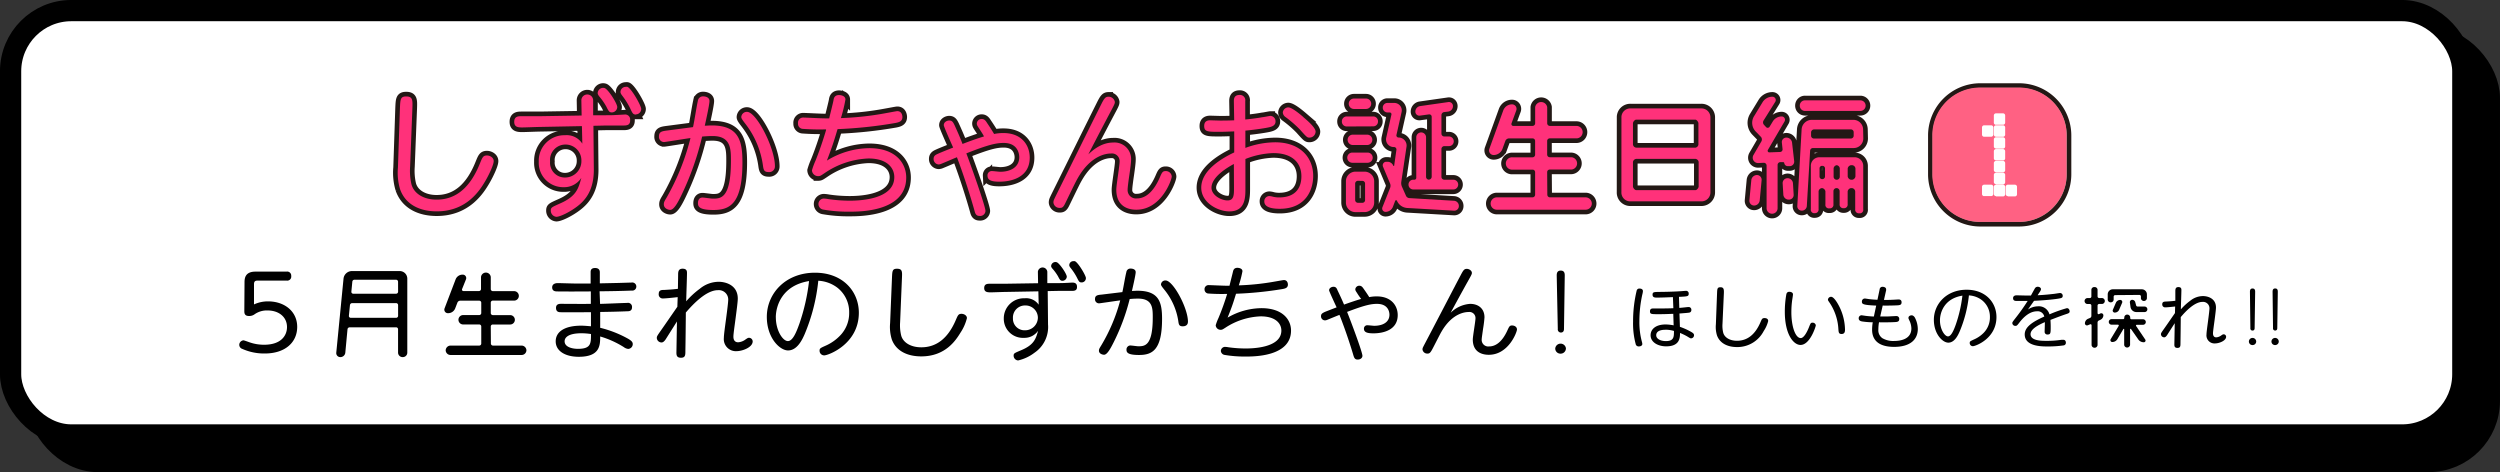 <svg xmlns="http://www.w3.org/2000/svg" viewBox="0 0 622.64 117.59"><rect x="0" y="0" width="622.64" height="117.59" fill="#333333" stroke="none"/><defs><style>.cls-1,.cls-3{fill:none;}.cls-1{stroke:#000;stroke-miterlimit:10;stroke-width:5.29px;}.cls-2{fill:#fff;}.cls-3{stroke:#231815;stroke-width:2.31px;}.cls-4{fill:#ff317a;}.cls-5{fill:#60cb9f;}.cls-6{fill:#ff6183;}</style></defs><title>201805_shizuka_001_titlevol001</title><g id="レイヤー_2" data-name="レイヤー 2"><g id="レイヤー_1-2" data-name="レイヤー 1"><g id="レイヤー_2-2" data-name="レイヤー 2"><g id="txt"><rect x="9.25" y="9.25" width="610.74" height="105.69" rx="15.12" ry="15.12"/><rect class="cls-1" x="9.25" y="9.25" width="610.74" height="105.69" rx="15.12" ry="15.12"/><rect class="cls-2" x="2.64" y="2.64" width="610.74" height="105.69" rx="15.12" ry="15.12"/><rect class="cls-1" x="2.64" y="2.64" width="610.74" height="105.69" rx="15.12" ry="15.12"/><path class="cls-3" d="M99.6,27.09c.1-2.34.1-3.07,1.57-3.07,1.67,0,1.6,1,1.54,2.94l-.57,14.55a14.82,14.82,0,0,0,.33,4.37c.6,2.3,3,3.84,6.27,3.84,4.81,0,8.38-3,10.78-9,.63-1.54.8-2,1.77-2,.7,0,1.67.5,1.67,1.4s-1.1,3.24-2,4.81c-1.4,2.4-4.64,7.71-12.18,7.71-4.31,0-7.81-1.74-9.14-5.51a14.41,14.41,0,0,1-.53-5.41Z"/><path class="cls-3" d="M155.17,31.26h-4.3l-3.07.07.1,10.95c0,4.84-1.87,7.44-4.21,9.18-1.9,1.44-4.27,2.54-5.11,2.54a1.53,1.53,0,0,1-1.4-1.57c0-.73.23-.83,2.27-1.74,4.07-1.77,4.61-3.7,5.34-6.41a5.06,5.06,0,0,1-4.44,2.34,6.09,6.09,0,0,1-6.17-6.37,6.35,6.35,0,0,1,6.51-6.57,4.62,4.62,0,0,1,4.34,2.1l-.1-4.37-10.25.2c-.7,0-3.87.13-4.51.13-1,0-2.1,0-2.1-1.4s1.07-1.4,1.8-1.4h4.61l10.38-.17L144.79,25a1.47,1.47,0,0,1,2.94,0l0,3.7,3.14,0c.9,0,1.8,0,2.67-.07.33,0,1.74-.1,2-.1a1.23,1.23,0,0,1,1.4,1.37C157,31.26,156,31.26,155.17,31.26ZM140.86,36A3.84,3.84,0,0,0,137,40.21a3.68,3.68,0,0,0,3.8,4,4.07,4.07,0,0,0,4-4.17A3.94,3.94,0,0,0,140.86,36ZM152.4,28c-.67,0-.83-.33-1.4-1.47a15.12,15.12,0,0,0-1.74-2.5c-.4-.5-.4-.73-.4-.87a1.35,1.35,0,0,1,1.7-1.23c.87.23,3.17,3.84,3.17,4.74A1.38,1.38,0,0,1,152.4,28Zm6,.53c-.73,0-.87-.3-1.43-1.5a18.62,18.62,0,0,0-2.07-3.3c-.37-.5-.37-.73-.37-.83a1.32,1.32,0,0,1,1.4-1.27.62.62,0,0,1,.33,0c1,.37,3.44,4.71,3.44,5.51A1.36,1.36,0,0,1,158.38,28.49Z"/><path class="cls-3" d="M172.6,31.66c.4-1.8.8-4.71,1.2-6.51A1.28,1.28,0,0,1,175.13,24c.53,0,1.57.2,1.57,1.17s-1.1,5.81-1.17,6.14c.43,0,1.13-.07,1.7-.07,6.71,0,7.68,3.7,7.68,9.18,0,10.35-3.14,11.88-7.21,11.88-3.5,0-3.87-.83-3.87-1.7s.4-1.4,1.13-1.4c.4,0,2.17.27,2.54.27,2,0,4.54,0,4.54-9.38,0-3,0-6.21-4.57-6.21-.93,0-1.84.07-2.6.13A70.58,70.58,0,0,1,170,48c-.93,2-2.07,4.27-3.07,4.27-.6,0-1.6-.4-1.6-1.37,0-.5.13-.77.7-1.7a58.6,58.6,0,0,0,5.94-14.82c-1,.13-6.34,1-6.61,1a1.29,1.29,0,0,1-1.24-1.44c0-1.17.8-1.27,2.07-1.44ZM193,41.38a1.41,1.41,0,0,1-1.6,1.47c-1.13,0-1.24-.57-1.4-1.74a21.82,21.82,0,0,0-4.31-10.21c-.67-.87-1.07-1.4-1.07-1.74a1.38,1.38,0,0,1,1.44-1.3C188.38,27.86,193,36.84,193,41.38Z"/><path class="cls-3" d="M205.94,40a20.54,20.54,0,0,1,10.55-3.1c6.64,0,9.21,3.8,9.21,7.31,0,8.51-11.48,8.51-14.12,8.51a35.92,35.92,0,0,1-6.61-.53,1.41,1.41,0,0,1-1.13-1.37,1.36,1.36,0,0,1,1.3-1.37,7.22,7.22,0,0,1,1.13.13,36.24,36.24,0,0,0,5.21.4c1.67,0,11.25,0,11.25-5.87,0-2.17-1.63-4.64-6.44-4.64a20.79,20.79,0,0,0-11,3.7c-.8.53-1,.7-1.5.7a1.54,1.54,0,0,1-1.57-1.44,17.2,17.2,0,0,1,.87-2.37c.23-.57,1.44-3.54,2.7-7.84a57,57,0,0,1-5.94-.13,1.26,1.26,0,0,1-1.1-1.37,1.28,1.28,0,0,1,1.37-1.44c.47,0,4.44.2,5.27.2h1.13c0-.13,1-4,1.07-4.54s.3-1.27,1.4-1.27c.17,0,1.57.07,1.57,1.13a35.55,35.55,0,0,1-1.13,4.61,73.8,73.8,0,0,0,11.18-1.23c1-.17,2.64-.5,2.87-.5,1.27,0,1.27,1.4,1.27,1.47,0,1.1-.87,1.3-1.7,1.47a108.7,108.7,0,0,1-14.45,1.54C207.64,35.37,207.31,36.4,205.94,40Z"/><path class="cls-3" d="M243.85,32c-.47-.73-.57-.87-.57-1.27a1.2,1.2,0,0,1,1.23-1.1c.67,0,1,.47,1.33,1,1,1.47,1.7,2.64,1.74,2.74a10.74,10.74,0,0,1,2.37-.23c4.47,0,6.51,3,6.51,6.11,0,4.77-4.27,6-7.58,6-2.1,0-2.94-.43-2.94-1.54a1.05,1.05,0,0,1,1.17-1.1c.33,0,1.74.17,2,.17,2.47,0,4.74-1.07,4.74-3.64,0-.53-.17-3.54-3.87-3.54-1.87,0-3.84.43-9.31,2.6,1.1,2.84,4.77,13.18,4.77,14.35a1.33,1.33,0,0,1-1.5,1.23c-.87,0-1.07-.67-1.2-1.17-.8-2.9-2.5-8.41-4.41-13.45-1.07.43-2.74,1.17-3.81,1.6a2,2,0,0,1-.73.2,1.34,1.34,0,0,1-1.27-1.4c0-.73.47-1,1.1-1.27.13-.07,1.2-.53,3.77-1.54-.37-.83-2.34-5.21-2.34-5.57,0-.8.83-1.17,1.37-1.17.8,0,1,.57,1.3,1.13.7,1.54,1.4,3.1,2,4.71,2-.77,3.57-1.33,5.34-1.87C244.92,33.6,244.12,32.4,243.85,32Z"/><path class="cls-3" d="M277.23,35.5a4.13,4.13,0,0,1,4.47,4.41c0,.57-.2,2.14-.43,3.7s-.43,3.1-.43,3.64a2.08,2.08,0,0,0,2.34,2.17c1.64,0,3.84-1,5.67-5.21.53-1.23.7-1.6,1.44-1.6a1.46,1.46,0,0,1,1.54,1.34c0,.9-2.64,8.28-8.81,8.28-.77,0-5,0-5-5,0-1.1.83-6,.83-7a1.92,1.92,0,0,0-2.14-2c-.73,0-5,.1-8.48,6.48-.53.93-2.57,5.21-3,6.07s-.73,1-1.27,1a1.52,1.52,0,0,1-1.6-1.33c0-.47.1-.63.53-1.54C266,42.65,271,32.5,274.16,26.19c.8-1.6,1.1-2.1,1.9-2.1a1.57,1.57,0,0,1,1.6,1.3c0,.27,0,.43-.73,1.8-2.8,5.27-5.14,9.81-5.87,11.25C271.92,37.64,274.16,35.5,277.23,35.5Z"/><path class="cls-3" d="M307.3,25.19c0-.43,0-1.54,1.4-1.54a1.33,1.33,0,0,1,1.44,1.54v4.57c1.13-.1,3-.33,4.27-.57.27,0,1.83-.33,2-.33a1.34,1.34,0,0,1,1.27,1.4c0,1-.9,1.27-1.6,1.44-1.6.37-5.37.8-5.91.83v4.31a21.62,21.62,0,0,1,7.41-1.4c6.34,0,9.48,3.87,9.48,8.38,0,3.34-1.74,8.18-8.34,8.18-1.7,0-3.84-.27-3.84-1.84a1.28,1.28,0,0,1,1.27-1.33,3.94,3.94,0,0,1,.9.17,6.39,6.39,0,0,0,1.5.17c4.37,0,5.57-2.67,5.57-5.27,0-3.27-2.17-5.77-7-5.77a20.58,20.58,0,0,0-6.94,1.47v7.31c0,2.24,0,5.74-4,5.74-2.87,0-7-2.17-7-5.91,0-4.11,4.61-7.08,8.21-8.78V32.73c-.57,0-2.1.1-3.71.1-2.87,0-3.77,0-3.77-1.47,0-1.17.8-1.4,1.5-1.4l2.47.07c.37,0,2,0,3.5-.07Zm0,15.65c-.9.5-5.57,3-5.57,5.91,0,1.87,2.4,3.17,4,3.17s1.6-1.4,1.6-3.14Zm17.29-11.68c1.1.93,3.07,2.64,3.07,3.64a1.53,1.53,0,0,1-1.5,1.47c-.57,0-.63,0-2.4-2a28.26,28.26,0,0,0-3.57-3.1,1.51,1.51,0,0,1-.7-1.13,1.41,1.41,0,0,1,1.37-1.3C321.72,26.76,323.49,28.19,324.62,29.16Z"/><path class="cls-3" d="M335.44,31.5a1.2,1.2,0,0,1-1.24-1.2A1.22,1.22,0,0,1,335.44,29H342a1.19,1.19,0,0,1,1.2,1.27,1.18,1.18,0,0,1-1.2,1.2Zm2.17,21.33a2.37,2.37,0,0,1-2.4-2.4V45.15a2.39,2.39,0,0,1,2.4-2.4h2.2a2.4,2.4,0,0,1,2.44,2.4v5.27a2.38,2.38,0,0,1-2.44,2.4Zm3-19.29a1.29,1.29,0,0,1,0,2.57h-3.8a1.29,1.29,0,0,1,0-2.57Zm-3.8,7a1.27,1.27,0,1,1,0-2.54h3.8a1.27,1.27,0,1,1,0,2.54Zm3.4-16a1.3,1.3,0,1,1,0,2.6h-3a1.3,1.3,0,1,1,0-2.6Zm-2,20.49a.7.7,0,0,0-.7.67v4.14a.7.7,0,0,0,.7.67h1.1a.67.67,0,0,0,.67-.67V45.72a.67.67,0,0,0-.67-.67Zm11.92,3.64a1,1,0,0,0,.9.67L362.1,50a1.29,1.29,0,0,1,1.24,1.3,1.14,1.14,0,0,1-1.24,1.17l-11.62-.67A3,3,0,0,1,347.92,50c0-.17-.4-.17-.43,0l-.6,1.57a2,2,0,0,1-1.8,1.2.84.84,0,0,1-.77-1.2l1.87-4.71a1.5,1.5,0,0,0,0-1.2l-1.74-4.14a.88.88,0,0,1,.8-1.23h.3a1.56,1.56,0,0,1,1.47,1c0,.07.2.07.2,0l.57-4a.61.61,0,0,0-.6-.67h-.07a1.9,1.9,0,0,1-1.87-2.34l1.3-5.77a.44.44,0,0,0-.43-.5h-.53a1.18,1.18,0,0,1-1.2-1.2,1.15,1.15,0,0,1,1.2-1.17h1.64a1.86,1.86,0,0,1,1.84,2.3l-1.27,5.64a.53.53,0,0,0,.5.67,2,2,0,0,1,2,2.3L349,45.28a2.27,2.27,0,0,0,.17,1.23Zm5.77-3.94a.72.72,0,0,0,.67-.67v-15a.59.59,0,0,0-.67-.57l-2.2.3a1,1,0,0,1-1.2-1,1.4,1.4,0,0,1,1.2-1.37l7-1a1,1,0,0,1,1.17,1,1.37,1.37,0,0,1-1.17,1.37l-1.07.13a.78.78,0,0,0-.63.73v4.67a.7.7,0,0,0,.7.67h1.17a1.2,1.2,0,0,1,1.2,1.2,1.18,1.18,0,0,1-1.2,1.2h-1.17a.73.73,0,0,0-.7.7v7a.72.72,0,0,0,.7.67h2.27a1.2,1.2,0,0,1,1.2,1.2,1.22,1.22,0,0,1-1.2,1.23H352a1.2,1.2,0,0,1-1.2-1.23,1.18,1.18,0,0,1,1.2-1.2h.3a.47.47,0,0,0,.43-.43V34.2a1.22,1.22,0,0,1,2.44,0v9.88a.72.72,0,0,0,.67.67Z"/><path class="cls-3" d="M385.37,48.52a.66.66,0,0,0,.67.63h8.84a1.56,1.56,0,0,1,1.57,1.54,1.54,1.54,0,0,1-1.57,1.54H372.82a1.54,1.54,0,0,1-1.57-1.54,1.56,1.56,0,0,1,1.57-1.54h8.88a.66.66,0,0,0,.63-.63V42.88a.63.63,0,0,0-.63-.63h-5a1.54,1.54,0,1,1,0-3.07h5a.66.66,0,0,0,.63-.63V35.1a.63.63,0,0,0-.63-.63h-5.87a1,1,0,0,0-.9.6l-.73,2a2.35,2.35,0,0,1-2.2,1.54,1.14,1.14,0,0,1-1.07-1.54l3.47-9.58a2.31,2.31,0,0,1,2.17-1.5,1.12,1.12,0,0,1,1.07,1.5l-1.2,3.27a.47.47,0,0,0,.43.6h4.84a.66.66,0,0,0,.63-.67v-4a1.52,1.52,0,0,1,3,0v4a.67.67,0,0,0,.67.67h6.61a1.55,1.55,0,0,1,0,3.1H386a.64.64,0,0,0-.67.63v3.44a.66.66,0,0,0,.67.63h5.37a1.54,1.54,0,0,1,0,3.07H386a.64.64,0,0,0-.67.63Z"/><path class="cls-3" d="M403.83,29.3a2.2,2.2,0,0,1,2.27-2.3h17.59a2.23,2.23,0,0,1,2.3,2.3V47.85a2.23,2.23,0,0,1-2.3,2.3H406.09a2.2,2.2,0,0,1-2.27-2.3ZM423,30.7c0-.33-.43-.9-.77-.9H407.5c-.37,0-.8.57-.8.9V36a.89.89,0,0,0,.8.77h14.79A.89.89,0,0,0,423,36ZM406.7,46.45c0,.33.43.9.8.9h14.79c.33,0,.77-.57.77-.9V40.34a.92.92,0,0,0-.77-.77H407.5a.92.92,0,0,0-.8.77Z"/><path class="cls-3" d="M436.87,51.19a1.18,1.18,0,0,1-1.17-1.3l.47-5a1.44,1.44,0,0,1,1.4-1.3,1.18,1.18,0,0,1,1.17,1.3l-.47,5A1.42,1.42,0,0,1,436.87,51.19Zm6.91-15.69a1.11,1.11,0,0,1,1.1-1.23,1.42,1.42,0,0,1,1.44,1.23l.53,4.61a1.12,1.12,0,0,1-1.1,1.27h-.53a.86.86,0,0,1-.83-.73.29.29,0,0,0-.27-.27l-.73,0a.7.7,0,0,0-.67.7V51.86a1.37,1.37,0,1,1-2.74,0V41.21a.7.7,0,0,0-.7-.67l-1.4.07a1.33,1.33,0,0,1-1.17-2l2-3.44a1,1,0,0,0-.13-1.07l-1.33-1.37a3.11,3.11,0,0,1-.4-3.77L439,25.42a2.87,2.87,0,0,1,2.44-1.33.83.83,0,0,1,.7,1.27L439.24,30a.9.9,0,0,0,.1,1.1l.53.57a.55.55,0,0,0,.87-.13l.73-1.2A2.6,2.6,0,0,1,443.74,29a.83.83,0,0,1,.7,1.27l-4.14,7.08a.4.4,0,0,0,.33.6l2.7-.1a.64.64,0,0,0,.63-.67Zm.2,10.18a1.22,1.22,0,0,1,1.2-1.3,1.36,1.36,0,0,1,1.37,1.3l.17,2.77a1.17,1.17,0,0,1-1.2,1.27,1.33,1.33,0,0,1-1.37-1.27Zm20.09-11.21a2.39,2.39,0,0,1-2.4,2.4H451.52a.7.7,0,0,0-.7.67L450,51.29a1.23,1.23,0,0,1-1.27,1.17,1.09,1.09,0,0,1-1.1-1.17l1.07-19a2.54,2.54,0,0,1,2.54-2.44h10.38a2.42,2.42,0,0,1,2.4,2.44Zm-15.82-8.18a1.29,1.29,0,0,1,1.33-1.3h13.75a1.32,1.32,0,0,1,0,2.64H449.58A1.3,1.3,0,0,1,448.25,26.29Zm3.54,5.94a.78.78,0,0,0-.73.67l0,.9a.7.7,0,0,0,.67.7H461a.7.7,0,0,0,.67-.7v-.9a.69.69,0,0,0-.67-.67ZM452,53.09a.86.86,0,0,1-1-1V41.41a2.13,2.13,0,0,1,2.27-2.24h8.51a2.15,2.15,0,0,1,2.27,2.24V52.12a.86.86,0,0,1-1,1,.89.89,0,0,1-1-1V47.65a.92.92,0,0,0-.8-.8H461a1,1,0,0,0-.83.8v3.2a.89.89,0,0,1-1,1,.9.9,0,0,1-1-1V47.62a.77.77,0,0,0-1.54,0v3.27a.89.89,0,0,1-1,1,.86.86,0,0,1-1-1V47.65a1,1,0,0,0-.8-.8h-.1a.92.92,0,0,0-.8.8v4.47A.89.89,0,0,1,452,53.09Zm1.8-11.78a.61.61,0,0,0-.63.63v2a.64.64,0,0,0,.63.67h.1a.66.66,0,0,0,.63-.67v-2a.63.63,0,0,0-.63-.63Zm3.64-.17a.92.92,0,0,0-.77.77V44a.77.77,0,0,0,1.54,0v-2.1A.92.92,0,0,0,457.46,41.14Zm3.57,0a1,1,0,0,0-.83.8v2a1,1,0,0,0,.83.83h.3a1,1,0,0,0,.8-.83v-2a.92.92,0,0,0-.8-.8Z"/><path class="cls-3" d="M481.35,43.38V33.77a11.87,11.87,0,0,1,11.88-11.88h9.61a11.87,11.87,0,0,1,11.88,11.88v9.61a11.87,11.87,0,0,1-11.88,11.88h-9.61A11.87,11.87,0,0,1,481.35,43.38Zm12.88-9.28H496a.53.53,0,0,0,.53-.53V31.8a.53.53,0,0,0-.53-.53h-1.74a.53.53,0,0,0-.53.53v1.77A.53.53,0,0,0,494.23,34.1Zm0,14.75H496a.53.53,0,0,0,.53-.53V46.55A.53.53,0,0,0,496,46h-1.74a.53.53,0,0,0-.53.53v1.77A.53.53,0,0,0,494.23,48.85Zm2.94-17.72h1.74a.53.53,0,0,0,.53-.53V28.83a.53.53,0,0,0-.53-.53h-1.74a.53.53,0,0,0-.53.53V30.6A.53.53,0,0,0,497.17,31.13Zm0,3h1.74a.53.53,0,0,0,.53-.53V31.8a.53.53,0,0,0-.53-.53h-1.74a.53.53,0,0,0-.53.53v1.77A.53.53,0,0,0,497.17,34.1Zm0,2.94h1.74a.53.53,0,0,0,.53-.53V34.77a.53.53,0,0,0-.53-.53h-1.74a.53.53,0,0,0-.53.53V36.5A.53.53,0,0,0,497.17,37Zm0,2.94h1.74a.53.53,0,0,0,.53-.53V37.71a.53.53,0,0,0-.53-.53h-1.74a.53.53,0,0,0-.53.53v1.74A.53.53,0,0,0,497.17,40Zm0,2.94h1.74a.53.53,0,0,0,.53-.53V40.64a.53.53,0,0,0-.53-.53h-1.74a.53.53,0,0,0-.53.53v1.74A.53.53,0,0,0,497.17,42.91Zm0,3h1.74a.53.53,0,0,0,.53-.53V43.58a.53.53,0,0,0-.53-.53h-1.74a.53.53,0,0,0-.53.53v1.77A.53.53,0,0,0,497.17,45.88Zm0,3h1.74a.53.53,0,0,0,.53-.53V46.55a.53.53,0,0,0-.53-.53h-1.74a.53.53,0,0,0-.53.53v1.77A.53.53,0,0,0,497.17,48.85Zm2.94,0h1.74a.53.53,0,0,0,.53-.53V46.55a.53.53,0,0,0-.53-.53H500.1a.53.53,0,0,0-.53.53v1.77A.53.53,0,0,0,500.1,48.85Z"/><path class="cls-4" d="M99.6,27.09c.1-2.34.1-3.07,1.57-3.07,1.67,0,1.6,1,1.54,2.94l-.57,14.55a14.82,14.82,0,0,0,.33,4.37c.6,2.3,3,3.84,6.27,3.84,4.81,0,8.38-3,10.78-9,.63-1.54.8-2,1.77-2,.7,0,1.67.5,1.67,1.4s-1.1,3.24-2,4.81c-1.4,2.4-4.64,7.71-12.18,7.71-4.31,0-7.81-1.74-9.14-5.51a14.41,14.41,0,0,1-.53-5.41Z"/><path class="cls-4" d="M155.17,31.26h-4.3l-3.07.07.1,10.95c0,4.84-1.87,7.44-4.21,9.18-1.9,1.44-4.27,2.54-5.11,2.54a1.53,1.53,0,0,1-1.4-1.57c0-.73.23-.83,2.27-1.74,4.07-1.77,4.61-3.7,5.34-6.41a5.06,5.06,0,0,1-4.44,2.34,6.09,6.09,0,0,1-6.17-6.37,6.35,6.35,0,0,1,6.51-6.57,4.62,4.62,0,0,1,4.34,2.1l-.1-4.37-10.25.2c-.7,0-3.87.13-4.51.13-1,0-2.1,0-2.1-1.4s1.07-1.4,1.8-1.4h4.61l10.38-.17L144.79,25a1.47,1.47,0,0,1,2.94,0l0,3.7,3.14,0c.9,0,1.8,0,2.67-.07.33,0,1.74-.1,2-.1a1.23,1.23,0,0,1,1.4,1.37C157,31.26,156,31.26,155.17,31.26ZM140.86,36A3.84,3.84,0,0,0,137,40.21a3.68,3.68,0,0,0,3.8,4,4.07,4.07,0,0,0,4-4.17A3.94,3.94,0,0,0,140.86,36ZM152.4,28c-.67,0-.83-.33-1.4-1.47a15.12,15.12,0,0,0-1.74-2.5c-.4-.5-.4-.73-.4-.87a1.35,1.35,0,0,1,1.7-1.23c.87.23,3.17,3.84,3.17,4.74A1.38,1.38,0,0,1,152.4,28Zm6,.53c-.73,0-.87-.3-1.43-1.5a18.62,18.62,0,0,0-2.07-3.3c-.37-.5-.37-.73-.37-.83a1.32,1.32,0,0,1,1.4-1.27.62.62,0,0,1,.33,0c1,.37,3.44,4.71,3.44,5.51A1.36,1.36,0,0,1,158.38,28.49Z"/><path class="cls-4" d="M172.6,31.66c.4-1.8.8-4.71,1.2-6.51A1.28,1.28,0,0,1,175.13,24c.53,0,1.57.2,1.57,1.17s-1.1,5.81-1.17,6.14c.43,0,1.13-.07,1.7-.07,6.71,0,7.68,3.7,7.68,9.18,0,10.35-3.14,11.88-7.21,11.88-3.5,0-3.87-.83-3.87-1.7s.4-1.4,1.13-1.4c.4,0,2.17.27,2.54.27,2,0,4.54,0,4.54-9.38,0-3,0-6.21-4.57-6.21-.93,0-1.84.07-2.6.13A70.58,70.58,0,0,1,170,48c-.93,2-2.07,4.27-3.07,4.27-.6,0-1.6-.4-1.6-1.37,0-.5.13-.77.7-1.7a58.6,58.6,0,0,0,5.94-14.82c-1,.13-6.34,1-6.61,1a1.29,1.29,0,0,1-1.24-1.44c0-1.17.8-1.27,2.07-1.44ZM193,41.38a1.41,1.41,0,0,1-1.6,1.47c-1.13,0-1.24-.57-1.4-1.74a21.82,21.82,0,0,0-4.31-10.21c-.67-.87-1.07-1.4-1.07-1.74a1.38,1.38,0,0,1,1.44-1.3C188.38,27.86,193,36.84,193,41.38Z"/><path class="cls-4" d="M205.94,40a20.54,20.54,0,0,1,10.55-3.1c6.64,0,9.21,3.8,9.21,7.31,0,8.51-11.48,8.51-14.12,8.51a35.92,35.92,0,0,1-6.61-.53,1.41,1.41,0,0,1-1.13-1.37,1.36,1.36,0,0,1,1.3-1.37,7.22,7.22,0,0,1,1.13.13,36.24,36.24,0,0,0,5.21.4c1.67,0,11.25,0,11.25-5.87,0-2.17-1.63-4.64-6.44-4.64a20.79,20.79,0,0,0-11,3.7c-.8.53-1,.7-1.5.7a1.54,1.54,0,0,1-1.57-1.44,17.2,17.2,0,0,1,.87-2.37c.23-.57,1.44-3.54,2.7-7.84a57,57,0,0,1-5.94-.13,1.26,1.26,0,0,1-1.1-1.37,1.28,1.28,0,0,1,1.37-1.44c.47,0,4.44.2,5.27.2h1.13c0-.13,1-4,1.07-4.54s.3-1.27,1.4-1.27c.17,0,1.57.07,1.57,1.13a35.55,35.55,0,0,1-1.13,4.61,73.8,73.8,0,0,0,11.18-1.23c1-.17,2.64-.5,2.87-.5,1.27,0,1.27,1.4,1.27,1.47,0,1.1-.87,1.3-1.7,1.47a108.7,108.7,0,0,1-14.45,1.54C207.64,35.37,207.31,36.4,205.94,40Z"/><path class="cls-4" d="M243.85,32c-.47-.73-.57-.87-.57-1.27a1.2,1.2,0,0,1,1.23-1.1c.67,0,1,.47,1.33,1,1,1.47,1.7,2.64,1.74,2.74a10.74,10.74,0,0,1,2.37-.23c4.47,0,6.51,3,6.51,6.11,0,4.77-4.27,6-7.58,6-2.1,0-2.94-.43-2.94-1.54a1.05,1.05,0,0,1,1.17-1.1c.33,0,1.74.17,2,.17,2.47,0,4.74-1.07,4.74-3.64,0-.53-.17-3.54-3.87-3.54-1.87,0-3.84.43-9.31,2.6,1.1,2.84,4.77,13.18,4.77,14.35a1.33,1.33,0,0,1-1.5,1.23c-.87,0-1.07-.67-1.2-1.17-.8-2.9-2.5-8.41-4.41-13.45-1.07.43-2.74,1.17-3.81,1.6a2,2,0,0,1-.73.2,1.34,1.34,0,0,1-1.27-1.4c0-.73.47-1,1.1-1.27.13-.07,1.2-.53,3.77-1.54-.37-.83-2.34-5.21-2.34-5.57,0-.8.83-1.17,1.37-1.17.8,0,1,.57,1.3,1.13.7,1.54,1.4,3.1,2,4.71,2-.77,3.57-1.33,5.34-1.87C244.92,33.6,244.12,32.4,243.85,32Z"/><path class="cls-4" d="M277.23,35.5a4.13,4.13,0,0,1,4.47,4.41c0,.57-.2,2.14-.43,3.7s-.43,3.1-.43,3.64a2.08,2.08,0,0,0,2.34,2.17c1.64,0,3.84-1,5.67-5.21.53-1.23.7-1.6,1.44-1.6a1.46,1.46,0,0,1,1.54,1.34c0,.9-2.64,8.28-8.81,8.28-.77,0-5,0-5-5,0-1.1.83-6,.83-7a1.92,1.92,0,0,0-2.14-2c-.73,0-5,.1-8.48,6.48-.53.93-2.57,5.21-3,6.07s-.73,1-1.27,1a1.52,1.52,0,0,1-1.6-1.33c0-.47.1-.63.53-1.54C266,42.65,271,32.5,274.16,26.19c.8-1.6,1.1-2.1,1.9-2.1a1.57,1.57,0,0,1,1.6,1.3c0,.27,0,.43-.73,1.8-2.8,5.27-5.14,9.81-5.87,11.25C271.92,37.64,274.16,35.5,277.23,35.5Z"/><path class="cls-4" d="M307.3,25.19c0-.43,0-1.54,1.4-1.54a1.33,1.33,0,0,1,1.44,1.54v4.57c1.13-.1,3-.33,4.27-.57.27,0,1.83-.33,2-.33a1.34,1.34,0,0,1,1.27,1.4c0,1-.9,1.27-1.6,1.44-1.6.37-5.37.8-5.91.83v4.31a21.62,21.62,0,0,1,7.41-1.4c6.34,0,9.48,3.87,9.48,8.38,0,3.34-1.74,8.18-8.34,8.18-1.7,0-3.84-.27-3.84-1.84a1.28,1.28,0,0,1,1.27-1.33,3.94,3.94,0,0,1,.9.17,6.39,6.39,0,0,0,1.5.17c4.37,0,5.57-2.67,5.57-5.27,0-3.27-2.17-5.77-7-5.77a20.58,20.58,0,0,0-6.94,1.47v7.31c0,2.24,0,5.74-4,5.74-2.87,0-7-2.17-7-5.91,0-4.11,4.61-7.08,8.21-8.78V32.73c-.57,0-2.1.1-3.71.1-2.87,0-3.77,0-3.77-1.47,0-1.17.8-1.4,1.5-1.4l2.47.07c.37,0,2,0,3.5-.07Zm0,15.65c-.9.5-5.57,3-5.57,5.91,0,1.87,2.4,3.17,4,3.17s1.6-1.4,1.6-3.14Zm17.29-11.68c1.1.93,3.07,2.64,3.07,3.64a1.53,1.53,0,0,1-1.5,1.47c-.57,0-.63,0-2.4-2a28.26,28.26,0,0,0-3.57-3.1,1.51,1.51,0,0,1-.7-1.13,1.41,1.41,0,0,1,1.37-1.3C321.72,26.76,323.49,28.19,324.62,29.16Z"/><path class="cls-4" d="M335.44,31.5a1.2,1.2,0,0,1-1.24-1.2A1.22,1.22,0,0,1,335.44,29H342a1.19,1.19,0,0,1,1.2,1.27,1.18,1.18,0,0,1-1.2,1.2Zm2.17,21.33a2.37,2.37,0,0,1-2.4-2.4V45.15a2.39,2.39,0,0,1,2.4-2.4h2.2a2.4,2.4,0,0,1,2.44,2.4v5.27a2.38,2.38,0,0,1-2.44,2.4Zm3-19.29a1.29,1.29,0,0,1,0,2.57h-3.8a1.29,1.29,0,0,1,0-2.57Zm-3.8,7a1.27,1.27,0,1,1,0-2.54h3.8a1.27,1.27,0,1,1,0,2.54Zm3.4-16a1.3,1.3,0,1,1,0,2.6h-3a1.3,1.3,0,1,1,0-2.6Zm-2,20.49a.7.7,0,0,0-.7.67v4.14a.7.7,0,0,0,.7.67h1.1a.67.67,0,0,0,.67-.67V45.72a.67.67,0,0,0-.67-.67Zm11.92,3.64a1,1,0,0,0,.9.67L362.1,50a1.29,1.29,0,0,1,1.24,1.3,1.14,1.14,0,0,1-1.24,1.17l-11.62-.67A3,3,0,0,1,347.92,50c0-.17-.4-.17-.43,0l-.6,1.57a2,2,0,0,1-1.8,1.2.84.84,0,0,1-.77-1.2l1.87-4.71a1.5,1.5,0,0,0,0-1.2l-1.74-4.14a.88.88,0,0,1,.8-1.23h.3a1.56,1.56,0,0,1,1.47,1c0,.07.2.07.2,0l.57-4a.61.61,0,0,0-.6-.67h-.07a1.9,1.9,0,0,1-1.87-2.34l1.3-5.77a.44.44,0,0,0-.43-.5h-.53a1.18,1.18,0,0,1-1.2-1.2,1.15,1.15,0,0,1,1.2-1.17h1.64a1.86,1.86,0,0,1,1.84,2.3l-1.27,5.64a.53.53,0,0,0,.5.67,2,2,0,0,1,2,2.3L349,45.28a2.27,2.27,0,0,0,.17,1.23Zm5.77-3.94a.72.72,0,0,0,.67-.67v-15a.59.59,0,0,0-.67-.57l-2.2.3a1,1,0,0,1-1.2-1,1.4,1.4,0,0,1,1.2-1.37l7-1a1,1,0,0,1,1.17,1,1.37,1.37,0,0,1-1.17,1.37l-1.07.13a.78.78,0,0,0-.63.73v4.67a.7.7,0,0,0,.7.67h1.17a1.2,1.2,0,0,1,1.2,1.2,1.18,1.18,0,0,1-1.2,1.2h-1.17a.73.73,0,0,0-.7.7v7a.72.72,0,0,0,.7.67h2.27a1.2,1.2,0,0,1,1.2,1.2,1.22,1.22,0,0,1-1.2,1.23H352a1.2,1.2,0,0,1-1.2-1.23,1.18,1.18,0,0,1,1.2-1.2h.3a.47.47,0,0,0,.43-.43V34.2a1.22,1.22,0,0,1,2.44,0v9.88a.72.72,0,0,0,.67.67Z"/><path class="cls-4" d="M385.37,48.52a.66.66,0,0,0,.67.63h8.84a1.56,1.56,0,0,1,1.57,1.54,1.54,1.54,0,0,1-1.57,1.54H372.82a1.54,1.54,0,0,1-1.57-1.54,1.56,1.56,0,0,1,1.57-1.54h8.88a.66.66,0,0,0,.63-.63V42.88a.63.63,0,0,0-.63-.63h-5a1.54,1.54,0,1,1,0-3.07h5a.66.66,0,0,0,.63-.63V35.1a.63.63,0,0,0-.63-.63h-5.87a1,1,0,0,0-.9.6l-.73,2a2.35,2.35,0,0,1-2.2,1.54,1.14,1.14,0,0,1-1.07-1.54l3.47-9.58a2.31,2.31,0,0,1,2.17-1.5,1.12,1.12,0,0,1,1.07,1.5l-1.2,3.27a.47.47,0,0,0,.43.6h4.84a.66.66,0,0,0,.63-.67v-4a1.52,1.52,0,0,1,3,0v4a.67.67,0,0,0,.67.67h6.61a1.55,1.55,0,0,1,0,3.1H386a.64.64,0,0,0-.67.63v3.44a.66.66,0,0,0,.67.63h5.37a1.54,1.54,0,0,1,0,3.07H386a.64.64,0,0,0-.67.63Z"/><path class="cls-4" d="M403.83,29.3a2.2,2.2,0,0,1,2.27-2.3h17.59a2.23,2.23,0,0,1,2.3,2.3V47.85a2.23,2.23,0,0,1-2.3,2.3H406.09a2.2,2.2,0,0,1-2.27-2.3ZM423,30.7c0-.33-.43-.9-.77-.9H407.5c-.37,0-.8.57-.8.9V36a.89.89,0,0,0,.8.77h14.79A.89.89,0,0,0,423,36ZM406.7,46.45c0,.33.43.9.8.9h14.79c.33,0,.77-.57.77-.9V40.34a.92.92,0,0,0-.77-.77H407.5a.92.92,0,0,0-.8.77Z"/><path class="cls-4" d="M436.87,51.19a1.18,1.18,0,0,1-1.17-1.3l.47-5a1.44,1.44,0,0,1,1.4-1.3,1.18,1.18,0,0,1,1.17,1.3l-.47,5A1.42,1.42,0,0,1,436.87,51.19Zm6.91-15.69a1.11,1.11,0,0,1,1.1-1.23,1.42,1.42,0,0,1,1.44,1.23l.53,4.61a1.12,1.12,0,0,1-1.1,1.27h-.53a.86.86,0,0,1-.83-.73.29.29,0,0,0-.27-.27l-.73,0a.7.7,0,0,0-.67.7V51.86a1.37,1.37,0,1,1-2.74,0V41.21a.7.7,0,0,0-.7-.67l-1.4.07a1.33,1.33,0,0,1-1.17-2l2-3.44a1,1,0,0,0-.13-1.07l-1.33-1.37a3.11,3.11,0,0,1-.4-3.77L439,25.42a2.87,2.87,0,0,1,2.44-1.33.83.83,0,0,1,.7,1.27L439.24,30a.9.9,0,0,0,.1,1.1l.53.57a.55.55,0,0,0,.87-.13l.73-1.2A2.6,2.6,0,0,1,443.74,29a.83.83,0,0,1,.7,1.27l-4.14,7.08a.4.4,0,0,0,.33.6l2.7-.1a.64.64,0,0,0,.63-.67Zm.2,10.18a1.22,1.22,0,0,1,1.2-1.3,1.36,1.36,0,0,1,1.37,1.3l.17,2.77a1.17,1.17,0,0,1-1.2,1.27,1.33,1.33,0,0,1-1.37-1.27Zm20.09-11.21a2.39,2.39,0,0,1-2.4,2.4H451.52a.7.7,0,0,0-.7.67L450,51.29a1.23,1.23,0,0,1-1.27,1.17,1.09,1.09,0,0,1-1.1-1.17l1.07-19a2.54,2.54,0,0,1,2.54-2.44h10.38a2.42,2.42,0,0,1,2.4,2.44Zm-15.82-8.18a1.29,1.29,0,0,1,1.33-1.3h13.75a1.32,1.32,0,0,1,0,2.64H449.58A1.3,1.3,0,0,1,448.25,26.29Zm3.54,5.94a.78.78,0,0,0-.73.67l0,.9a.7.7,0,0,0,.67.7H461a.7.7,0,0,0,.67-.7v-.9a.69.69,0,0,0-.67-.67ZM452,53.09a.86.86,0,0,1-1-1V41.41a2.13,2.13,0,0,1,2.27-2.24h8.51a2.15,2.15,0,0,1,2.27,2.24V52.12a.86.86,0,0,1-1,1,.89.89,0,0,1-1-1V47.65a.92.92,0,0,0-.8-.8H461a1,1,0,0,0-.83.8v3.2a.89.89,0,0,1-1,1,.9.9,0,0,1-1-1V47.62a.77.77,0,0,0-1.54,0v3.27a.89.89,0,0,1-1,1,.86.86,0,0,1-1-1V47.65a1,1,0,0,0-.8-.8h-.1a.92.92,0,0,0-.8.8v4.47A.89.89,0,0,1,452,53.09Zm1.8-11.78a.61.61,0,0,0-.63.63v2a.64.64,0,0,0,.63.67h.1a.66.66,0,0,0,.63-.67v-2a.63.63,0,0,0-.63-.63Zm3.64-.17a.92.92,0,0,0-.77.77V44a.77.77,0,0,0,1.54,0v-2.1A.92.92,0,0,0,457.46,41.14Zm3.57,0a1,1,0,0,0-.83.8v2a1,1,0,0,0,.83.83h.3a1,1,0,0,0,.8-.83v-2a.92.92,0,0,0-.8-.8Z"/><path class="cls-5" d="M481.35,43.38V33.77a11.87,11.87,0,0,1,11.88-11.88h9.61a11.87,11.87,0,0,1,11.88,11.88v9.61a11.87,11.87,0,0,1-11.88,11.88h-9.61A11.87,11.87,0,0,1,481.35,43.38Zm12.88-9.28H496a.53.53,0,0,0,.53-.53V31.8a.53.53,0,0,0-.53-.53h-1.74a.53.53,0,0,0-.53.53v1.77A.53.53,0,0,0,494.23,34.1Zm0,14.75H496a.53.53,0,0,0,.53-.53V46.55A.53.53,0,0,0,496,46h-1.74a.53.53,0,0,0-.53.53v1.77A.53.53,0,0,0,494.23,48.85Zm2.94-17.72h1.74a.53.53,0,0,0,.53-.53V28.83a.53.53,0,0,0-.53-.53h-1.74a.53.53,0,0,0-.53.53V30.6A.53.53,0,0,0,497.17,31.13Zm0,3h1.74a.53.53,0,0,0,.53-.53V31.8a.53.53,0,0,0-.53-.53h-1.74a.53.53,0,0,0-.53.53v1.77A.53.53,0,0,0,497.17,34.1Zm0,2.94h1.74a.53.53,0,0,0,.53-.53V34.77a.53.53,0,0,0-.53-.53h-1.74a.53.53,0,0,0-.53.53V36.5A.53.53,0,0,0,497.17,37Zm0,2.94h1.74a.53.53,0,0,0,.53-.53V37.71a.53.53,0,0,0-.53-.53h-1.74a.53.53,0,0,0-.53.53v1.74A.53.53,0,0,0,497.17,40Zm0,2.94h1.74a.53.53,0,0,0,.53-.53V40.64a.53.53,0,0,0-.53-.53h-1.74a.53.53,0,0,0-.53.53v1.74A.53.53,0,0,0,497.17,42.91Zm0,3h1.74a.53.53,0,0,0,.53-.53V43.58a.53.53,0,0,0-.53-.53h-1.74a.53.53,0,0,0-.53.53v1.77A.53.53,0,0,0,497.17,45.88Zm0,3h1.74a.53.53,0,0,0,.53-.53V46.55a.53.53,0,0,0-.53-.53h-1.74a.53.53,0,0,0-.53.53v1.77A.53.53,0,0,0,497.17,48.85Zm2.94,0h1.74a.53.53,0,0,0,.53-.53V46.55a.53.53,0,0,0-.53-.53H500.1a.53.53,0,0,0-.53.53v1.77A.53.53,0,0,0,500.1,48.85Z"/><path d="M60.9,70.44c0-.94,0-2.79,2.72-2.79h7.74a1,1,0,0,1,1.17,1.09,1,1,0,0,1-1.17,1.14h-7.1c-.69,0-1,.15-1,.94v5a8.18,8.18,0,0,1,3.5-.76c4.11,0,7.26,2.49,7.26,6.35s-3,6.63-8.08,6.63a13.35,13.35,0,0,1-5.58-1.14,1.08,1.08,0,0,1-.77-1,1.14,1.14,0,0,1,1.07-1.14c.11,0,1.31.43,1.39.46a10.93,10.93,0,0,0,3.74.64c4.27,0,5.69-2.34,5.69-4.4,0-2.49-2-4.14-4.86-4.14a5.3,5.3,0,0,0-3.28,1A2.23,2.23,0,0,1,62,78.7c-1.15,0-1.15-.79-1.15-1.27Z"/><path d="M85.56,69.37a2.11,2.11,0,0,1,2.13-1.86H99.52a1.89,1.89,0,0,1,1.92,1.86V87.85a1.11,1.11,0,0,1-1.15,1.09,1.13,1.13,0,0,1-1.15-1.09V82a.48.48,0,0,0-.51-.48H87.11a.54.54,0,0,0-.56.48L86,87.85a1.23,1.23,0,0,1-1.25,1.09,1,1,0,0,1-1-1.09Zm1.33,9.3a.46.46,0,0,0,.48.48H98.64a.49.49,0,0,0,.51-.48V76a.5.5,0,0,0-.51-.51H87.72a.57.57,0,0,0-.56.48Zm12.25-8.49a.5.5,0,0,0-.51-.51H88.28a.52.52,0,0,0-.53.48l-.24,2.49a.46.46,0,0,0,.48.51H98.64a.5.5,0,0,0,.51-.51Z"/><path d="M122.26,85.59a.52.52,0,0,0,.53.48h7.07a1.22,1.22,0,0,1,1.25,1.17,1.2,1.2,0,0,1-1.25,1.17H112.22A1.2,1.2,0,0,1,111,87.24a1.22,1.22,0,0,1,1.25-1.17h7.1a.51.51,0,0,0,.51-.48v-4.3a.5.5,0,0,0-.51-.48h-4a1.17,1.17,0,1,1,0-2.34h4a.51.51,0,0,0,.51-.48V75.37a.5.5,0,0,0-.51-.48h-4.7a.76.76,0,0,0-.72.46l-.59,1.52A1.88,1.88,0,0,1,111.56,78a.88.88,0,0,1-.85-1.17l2.78-7.29a1.85,1.85,0,0,1,1.73-1.14.86.86,0,0,1,.85,1.14l-1,2.49a.36.36,0,0,0,.35.46h3.87a.52.52,0,0,0,.51-.51V69a1.22,1.22,0,0,1,2.43,0v3a.52.52,0,0,0,.53.51h5.28a1.18,1.18,0,1,1,0,2.36h-5.28a.5.5,0,0,0-.53.48V78a.52.52,0,0,0,.53.48h4.3a1.17,1.17,0,1,1,0,2.34h-4.3a.5.5,0,0,0-.53.48Z"/><path d="M149.45,75.68c1,0,5.68-.23,6.73-.23a1,1,0,0,1,1.23,1.07c0,1-.83,1-1.12,1-2.11.1-4.83.15-6.81.18v3.94a27.68,27.68,0,0,1,6.94,2.72c.88.51,1.17.86,1.17,1.32a1.2,1.2,0,0,1-1.12,1.22,2.19,2.19,0,0,1-1.12-.46,23.26,23.26,0,0,0-5.87-2.64c0,2.21-.05,5.06-5.34,5.06-3.42,0-5.74-1.47-5.74-3.84s2.16-3.91,6.38-3.91c.8,0,2.08.13,2.4.15V77.76c-3,0-6.27.05-7.53,0-.48,0-1.17-.08-1.17-1.09s.91-1,1.28-1c1.17,0,6.35.05,7.39,0V72.58c-6.57.05-8.3,0-8.43,0-.43,0-1.2-.08-1.2-1s.91-1.07,1.36-1.07c.67,0,3.6.1,4.22.1.88,0,1.9,0,4,0V67.75c0-.74.43-1,1.12-1s1.17.31,1.17,1.07l0,2.75,4.64-.1,3.28-.1a1,1,0,0,1,1.17,1,1,1,0,0,1-1.15,1c-2.35.1-5.31.15-8,.18ZM144.86,83c-3.66,0-4.24,1.27-4.24,2,0,1.45,1.92,1.88,3.31,1.88,3.26,0,3.26-1.32,3.26-3.69A16.4,16.4,0,0,0,144.86,83Z"/><path d="M168.78,74c-.77.1-2.94.33-3.6.33a1,1,0,0,1-1.12-1.12c0-1,.72-1,1.36-1,1.31-.08,1.92-.1,3.42-.28l.05-3.38c0-.76,0-1.63,1.12-1.63s1.09.74,1.09,1.12c0,1.12-.19,6-.19,7a20.38,20.38,0,0,1,3.39-3.13,7.46,7.46,0,0,1,4.7-1.73c1.71,0,4.75.81,4.75,4.19,0,.74-.27,2.77-.53,4.78s-.56,4-.56,4.68c0,.28,0,1.42,1.2,1.42a3.49,3.49,0,0,0,1.89-.76c.48-.31.56-.36.8-.36a.92.92,0,0,1,.91.89c0,1.5-2.59,2.44-4,2.44a3,3,0,0,1-3.18-3.28c0-.76.29-2.82.56-4.85s.53-4.07.53-4.75a2.34,2.34,0,0,0-2.56-2.31c-2.86,0-6.08,3.33-8,5.57,0,1.52-.08,8.21-.11,9.56,0,1,0,1.7-1.1,1.7s-1.15-.69-1.13-1.47l.13-7.57-2.82,4.47c-.48.69-.8.76-1,.76a1.18,1.18,0,0,1-1.2-1.12c0-.41.13-.58,1.12-2,1.09-1.55,1.39-2,4-5.77Z"/><path d="M205.29,88.51a1.15,1.15,0,0,1-1.17-1.17c0-.56.16-.64,1.52-1.25a11.24,11.24,0,0,0,3.5-2.42,8,8,0,0,0,2.35-5.79,7.69,7.69,0,0,0-3.07-6.33,8.6,8.6,0,0,0-4.62-1.63,46.42,46.42,0,0,1-3.39,13.29c-.53,1.2-1.79,4.07-4.14,4.07-2.08,0-5.29-3.15-5.29-8.36,0-5.8,4.64-11,12-11,6.94,0,10.92,4.65,10.92,10C213.88,85.74,206.25,88.51,205.29,88.51Zm-12.06-9.46c0,3.28,1.73,5.9,3,5.9s2.19-2.46,2.86-4.32A49.82,49.82,0,0,0,201.5,70C194.72,71.1,193.22,76.26,193.22,79.06Z"/><path d="M222.15,69.27c.08-1.78.08-2.34,1.26-2.34,1.34,0,1.29.76,1.23,2.24l-.46,11.08a10.74,10.74,0,0,0,.27,3.33c.48,1.75,2.4,2.92,5,2.92,3.84,0,6.7-2.31,8.62-6.84.51-1.17.64-1.5,1.42-1.5.56,0,1.33.38,1.33,1.07a11.56,11.56,0,0,1-1.63,3.66c-1.12,1.83-3.71,5.87-9.74,5.87-3.44,0-6.25-1.32-7.33-4.19a10.48,10.48,0,0,1-.43-4.12Z"/><path d="M266.84,72.45H263.4l-2.46.05.08,8.34a7.74,7.74,0,0,1-3.36,7,10.61,10.61,0,0,1-4.09,1.93,1.19,1.19,0,0,1-1.12-1.2c0-.56.19-.63,1.82-1.32,3.26-1.35,3.69-2.82,4.28-4.88A4.11,4.11,0,0,1,255,84.14,4.75,4.75,0,0,1,250,79.29a5,5,0,0,1,5.21-5,3.76,3.76,0,0,1,3.48,1.6l-.08-3.33-8.21.15c-.56,0-3.1.1-3.6.1-.77,0-1.68,0-1.68-1.07s.85-1.07,1.44-1.07h3.68l8.3-.13-.05-2.85a1.18,1.18,0,0,1,2.35,0l0,2.82,2.51,0c.72,0,1.44,0,2.13-.05.27,0,1.39-.08,1.63-.08.77,0,1.12.38,1.12,1C268.3,72.45,267.47,72.45,266.84,72.45Zm-11.46,3.63a3,3,0,0,0-3.1,3.18,2.88,2.88,0,0,0,3,3,3.18,3.18,0,0,0,3.21-3.18A3.07,3.07,0,0,0,255.39,76.08Zm9.24-6.15c-.53,0-.67-.25-1.12-1.12a11.51,11.51,0,0,0-1.39-1.91c-.32-.38-.32-.56-.32-.66a1.07,1.07,0,0,1,1.36-.94c.69.18,2.54,2.92,2.54,3.61A1.08,1.08,0,0,1,264.63,69.93Zm4.78.41c-.59,0-.69-.23-1.15-1.14a14.11,14.11,0,0,0-1.65-2.52c-.29-.38-.29-.56-.29-.63a1,1,0,0,1,1.12-1,.52.52,0,0,1,.27,0c.8.28,2.75,3.58,2.75,4.19A1.06,1.06,0,0,1,269.4,70.34Z"/><path d="M279.53,72.75c.32-1.37.64-3.58,1-5a1,1,0,0,1,1.07-.86c.43,0,1.25.15,1.25.89s-.88,4.42-.93,4.68c.35,0,.91-.05,1.36-.05,5.36,0,6.14,2.82,6.14,7,0,7.88-2.51,9-5.76,9-2.8,0-3.1-.64-3.1-1.3a1,1,0,0,1,.91-1.07c.32,0,1.73.2,2,.2,1.57,0,3.63,0,3.63-7.14,0-2.31,0-4.73-3.66-4.73-.75,0-1.47.05-2.08.1a52.1,52.1,0,0,1-3.92,10.63c-.75,1.5-1.65,3.25-2.46,3.25-.48,0-1.28-.3-1.28-1,0-.38.11-.58.56-1.3A43.43,43.43,0,0,0,279,74.81c-.83.1-5.07.74-5.28.74a1,1,0,0,1-1-1.09c0-.89.64-1,1.66-1.09Zm16.33,7.4c0,.76-.53,1.12-1.28,1.12-.91,0-1-.43-1.12-1.32A16.18,16.18,0,0,0,290,72.17c-.53-.66-.85-1.07-.85-1.32a1.08,1.08,0,0,1,1.15-1C292.16,69.86,295.87,76.69,295.87,80.15Z"/><path d="M305.74,79.11a17,17,0,0,1,8.43-2.36c5.31,0,7.37,2.9,7.37,5.57,0,6.48-9.18,6.48-11.29,6.48a30.16,30.16,0,0,1-5.28-.41,1.1,1.1,0,0,1-.91-1,1.06,1.06,0,0,1,1-1,6.08,6.08,0,0,1,.91.1,30.44,30.44,0,0,0,4.16.3c1.33,0,9,0,9-4.47,0-1.65-1.31-3.53-5.15-3.53a17.16,17.16,0,0,0-8.78,2.82c-.64.41-.8.53-1.2.53A1.21,1.21,0,0,1,302.78,81a12.62,12.62,0,0,1,.69-1.8,61.89,61.89,0,0,0,2.16-6,47.35,47.35,0,0,1-4.75-.1,1,1,0,0,1-.88-1,1,1,0,0,1,1.09-1.09c.37,0,3.55.15,4.22.15h.91c0-.1.77-3.08.85-3.46s.24-1,1.12-1c.13,0,1.25.05,1.25.86a25.89,25.89,0,0,1-.91,3.51,61.85,61.85,0,0,0,8.94-.94c.77-.13,2.11-.38,2.29-.38,1,0,1,1.07,1,1.12,0,.84-.69,1-1.36,1.12a91.07,91.07,0,0,1-11.56,1.17C307.1,75.57,306.84,76.36,305.74,79.11Z"/><path d="M338,73c-.37-.56-.45-.66-.45-1a1,1,0,0,1,1-.84c.53,0,.8.36,1.07.76.8,1.12,1.36,2,1.39,2.08a9,9,0,0,1,1.89-.18c3.58,0,5.21,2.29,5.21,4.65,0,3.63-3.42,4.55-6.06,4.55-1.68,0-2.35-.33-2.35-1.17a.82.82,0,0,1,.93-.84c.27,0,1.39.13,1.63.13,2,0,3.79-.81,3.79-2.77,0-.41-.13-2.69-3.1-2.69-1.49,0-3.07.33-7.45,2,.88,2.16,3.82,10,3.82,10.93,0,.53-.48.94-1.2.94s-.85-.51-1-.89c-.64-2.21-2-6.41-3.52-10.24-.85.33-2.19.89-3,1.22a1.68,1.68,0,0,1-.59.15,1,1,0,0,1-1-1.07c0-.56.37-.74.88-1,.11-.05,1-.41,3-1.17-.29-.63-1.87-4-1.87-4.24,0-.61.67-.89,1.09-.89.64,0,.83.43,1,.86.56,1.17,1.12,2.36,1.63,3.58,1.63-.58,2.86-1,4.27-1.42C338.81,74.23,338.17,73.31,338,73Z"/><path d="M366.14,75.68c2.05,0,3.58,1.17,3.58,3.36a28,28,0,0,1-.35,2.82c-.16,1.19-.35,2.36-.35,2.77a1.64,1.64,0,0,0,1.87,1.65c1.31,0,3.07-.76,4.54-4,.43-.94.56-1.22,1.15-1.22s1.23.33,1.23,1-2.11,6.3-7,6.3c-.61,0-4,0-4-3.79,0-.84.67-4.55.67-5.31a1.51,1.51,0,0,0-1.71-1.55c-.59,0-4,.08-6.78,4.93-.43.71-2.05,4-2.43,4.63s-.59.79-1,.79a1.2,1.2,0,0,1-1.28-1c0-.36.08-.48.43-1.17,2.54-4.8,6.54-12.53,9.07-17.33.64-1.22.88-1.6,1.52-1.6s1.28.48,1.28,1c0,.2,0,.33-.59,1.37-2.24,4-4.11,7.47-4.7,8.57A7.63,7.63,0,0,1,366.14,75.68Z"/><path d="M390,86.81a1.31,1.31,0,0,1-1.33,1.27,1.29,1.29,0,0,1-1.33-1.27,1.34,1.34,0,0,1,2.67,0Zm-2.29-18.15c0-.41,0-1.27,1-1.27s1,.84,1,1.27l-.19,13.27c0,.89-.64.89-.77.89a.77.77,0,0,1-.77-.89Z"/><path d="M407.63,72.35a.67.67,0,0,1,.73-.48c.44,0,.82.19.82.64a4.2,4.2,0,0,1-.15.83,30.83,30.83,0,0,0-.73,6.66,18.59,18.59,0,0,0,.62,5.1,2.69,2.69,0,0,1,.11.57c0,.43-.47.61-.84.61a.75.75,0,0,1-.82-.62,19.76,19.76,0,0,1-.64-5.59A32.72,32.72,0,0,1,407.63,72.35Zm10.61,4.33c.36,0,2-.21,2.29-.21a.66.66,0,0,1,.71.73.61.61,0,0,1-.53.66c-.25.05-.84.1-2.43.22l.11,3.32a15.61,15.61,0,0,1,2.92,1.33c.44.26.6.47.6.76a.77.77,0,0,1-.73.78c-.18,0-.27-.05-1-.5a15.8,15.8,0,0,0-1.76-.85c0,1.3-.11,3.34-3.46,3.34-2,0-3.87-1-3.87-2.77,0-1.47,1.25-2.68,3.74-2.68a10.53,10.53,0,0,1,2,.22l-.09-2.87c-1.41.05-2.1.09-3.62.09-1.87,0-2.18,0-2.18-.73s.62-.69.82-.69c1.53,0,3.53,0,5-.07L416.65,74c-1.2.05-2.82.12-4,.12-.42,0-1.07,0-1.07-.71s.34-.69,2-.71c.65,0,3.2-.05,4.8-.16.22,0,1.25-.1,1.45-.1a.65.65,0,0,1,.75.71c0,.67-.31.69-2.42.78Zm-3.42,5.45c-.44,0-2.33,0-2.33,1.37,0,.85,1,1.45,2.42,1.45,2,0,2-1.07,2-2.53A7.5,7.5,0,0,0,414.83,82.12Z"/><path d="M427.64,73.13c.05-1.21.05-1.59.86-1.59s.88.52.84,1.52L429,80.6a7.29,7.29,0,0,0,.18,2.27c.33,1.19,1.64,2,3.42,2,2.62,0,4.56-1.58,5.87-4.65.34-.8.44-1,1-1s.91.26.91.73a7.87,7.87,0,0,1-1.11,2.49,7.4,7.4,0,0,1-6.63,4c-2.34,0-4.26-.9-5-2.86a7.12,7.12,0,0,1-.29-2.8Z"/><path d="M446.55,73.32c0,.22-.16,1.23-.2,1.44a22.59,22.59,0,0,0-.2,3c0,3.56,1,6.44,2.34,6.44.78,0,1.6-1.56,2.05-2.72.4-1,.45-1.11.87-1.11a.77.77,0,0,1,.83.66c0,.24-1.42,4.88-3.81,4.88-1.76,0-3.91-2.65-3.91-8.24a24.88,24.88,0,0,1,.36-4.27c.05-.26.15-.73.78-.73C446.1,72.69,446.55,72.87,446.55,73.32Zm11.74,3.44a13.44,13.44,0,0,1,1.22,5.29c0,.38,0,1.13-.84,1.13s-.74-.52-.85-1.75a13.09,13.09,0,0,0-2.07-5.92c-.44-.64-.49-.71-.49-.88a.78.78,0,0,1,.78-.71C456.82,73.92,457.85,75.81,458.29,76.76Z"/><path d="M468.28,78.82c.27,0,.64,0,1.74,0,.36,0,1.91-.1,2.22-.1a.69.69,0,0,1,.78.74c0,.69-.53.73-1.13.76-1.4.09-3.65.05-3.91.05a9.76,9.76,0,0,0-.16,1.75,2.39,2.39,0,0,0,1,2.21,5.32,5.32,0,0,0,2.91.69c1.47,0,4.31-.35,4.31-3.13a4.85,4.85,0,0,0-.51-2c-.2-.43-.22-.48-.22-.62,0-.45.47-.64.8-.64s.64.29.8.57a6.24,6.24,0,0,1,.73,2.84c0,2.63-1.89,4.45-5.89,4.45s-5.49-1.8-5.49-4.27a11.2,11.2,0,0,1,.16-1.85,19.36,19.36,0,0,1-2.65-.21c-.4-.07-.85-.24-.85-.78a.73.73,0,0,1,.75-.76l.94.14c.76.1,1.64.16,2.09.17l.58-2.72c-3.47-.14-3.56-.42-3.56-1a.72.72,0,0,1,.74-.76c.15,0,.85.12,1,.14.73.09,1.42.14,2.13.17l.54-2.56a.7.7,0,0,1,.75-.67c.35,0,.87.16.87.62a1.24,1.24,0,0,1,0,.26l-.54,2.39c.75,0,1.53,0,2.27-.05.22,0,1.16-.07,1.36-.07.58,0,.76.31.76.71,0,.69-.51.73-1.18.76-1,.05-2.54.07-3.52.05Z"/><path d="M491.37,86.22a.78.78,0,0,1-.8-.8c0-.38.11-.43,1-.85A7.63,7.63,0,0,0,494,82.94a5.46,5.46,0,0,0,1.6-3.95,5.24,5.24,0,0,0-2.09-4.31,5.85,5.85,0,0,0-3.14-1.11,31.62,31.62,0,0,1-2.31,9c-.36.81-1.22,2.77-2.82,2.77-1.42,0-3.6-2.15-3.6-5.69,0-3.95,3.16-7.49,8.16-7.49,4.72,0,7.43,3.17,7.43,6.82C497.22,84.34,492,86.22,491.37,86.22Zm-8.21-6.44c0,2.23,1.18,4,2,4s1.49-1.68,1.94-2.94a33.91,33.91,0,0,0,1.65-7.21C484.18,74.37,483.16,77.88,483.16,79.79Z"/><path d="M505.07,77.09a4.52,4.52,0,0,1,2.47-.8,2.73,2.73,0,0,1,2.89,2,33.25,33.25,0,0,1,4.34-1.54c.58,0,.69.62.69.78,0,.42-.25.5-1.05.76-1.54.52-3.63,1.35-3.72,1.38,0,.5.05.8.05,1.64,0,1.61,0,2-.76,2a.67.67,0,0,1-.75-.73c0-.38.07-2,.05-2.35-1.51.67-3.56,1.68-3.56,3,0,1.66,2.78,1.66,3.83,1.66a24.12,24.12,0,0,0,3.87-.26,3.89,3.89,0,0,1,.46,0c.64,0,.64.66.64.73a.65.65,0,0,1-.62.67,27,27,0,0,1-3.87.26c-1.56,0-5.76,0-5.76-3,0-1.92,2.09-3.2,4.87-4.45a1.66,1.66,0,0,0-1.8-1.31c-2,0-3.56,1.71-4.41,2.82-.56.73-.64.81-1,.81a.73.73,0,0,1-.75-.69c0-.21.07-.33.82-1.28a48.71,48.71,0,0,0,3-4.24c-1.31,0-2.69,0-2.78,0-.42,0-.85-.1-.85-.69s.54-.71.87-.71l2.11.05,1.47,0c.14-.26.78-1.44.93-1.68a.81.81,0,0,1,.75-.5c.51,0,.82.31.82.59a.8.8,0,0,1-.11.36c0,.09-.49.78-.73,1.16,0,0,1.83-.07,3.76-.31.29,0,1.6-.24,1.82-.24a.66.66,0,0,1,.67.71c0,.55-.36.59-1.85.8-1.87.24-4.2.38-5.29.43C505.69,76.21,505.58,76.36,505.07,77.09Z"/><path d="M521.66,71.5a.7.7,0,0,1,.75.71v1.66a.42.42,0,0,0,.42.36h.56a.74.74,0,1,1,0,1.47h-.56a.42.42,0,0,0-.42.36V78a.26.26,0,0,0,.36.23l.34-.16a.52.52,0,0,1,.75.45,1.25,1.25,0,0,1-.75,1.13l-.34.16a.54.54,0,0,0-.36.5v5.64a.75.75,0,0,1-1.49,0V81a.26.26,0,0,0-.36-.23L520,81a.52.52,0,0,1-.74-.45,1.28,1.28,0,0,1,.74-1.14l.51-.21a.56.56,0,0,0,.36-.52V76.07a.4.4,0,0,0-.38-.36H520a.74.74,0,1,1,0-1.47h.49a.4.4,0,0,0,.38-.36V72.21A.7.7,0,0,1,521.66,71.5Zm5.14,2a.39.39,0,0,0-.38.36v.71a.71.71,0,0,1-.73.73.72.72,0,0,1-.75-.73V73.3a1.27,1.27,0,0,1,1.31-1.25h7.14a1.27,1.27,0,0,1,1.31,1.25v1a.75.75,0,0,1-1.49,0v-.5a.38.38,0,0,0-.36-.35Zm7.49,11.07a.43.43,0,0,1-.38.67,1.64,1.64,0,0,1-1.36-.71l-1.82-2.6a.13.13,0,0,0-.22.09v3.88a.74.74,0,0,1-1.47,0V82c0-.1-.16-.14-.2-.05l-1.51,2.54a1.46,1.46,0,0,1-1.24.69.46.46,0,0,1-.42-.69l2-3.32a.21.21,0,0,0-.2-.31h-1.58a.68.68,0,1,1,0-1.37h2.89a.31.31,0,0,0,.29-.28V79a.74.74,0,0,1,1.47,0v.24a.31.31,0,0,0,.29.28h2.91a.68.68,0,1,1,0,1.37h-1.56a.2.2,0,0,0-.18.29Zm-6.52-7.39a1.19,1.19,0,0,1-1.09.67.5.5,0,0,1-.47-.67l.76-1.77a1.19,1.19,0,0,1,1.09-.71.51.51,0,0,1,.47.71ZM531,74.67a.81.81,0,0,1,.82.67L532,76a.41.41,0,0,0,.42.35h1.71a.68.68,0,1,1,0,1.37h-2a1.49,1.49,0,0,1-1.51-1.23l-.16-1.16A.59.59,0,0,1,531,74.67Z"/><path d="M541.73,76.33c-.53.07-2,.22-2.45.22a.71.71,0,0,1-.76-.76c0-.66.49-.67.93-.69.89-.05,1.31-.07,2.33-.19l0-2.3c0-.52,0-1.11.76-1.11s.75.5.75.76c0,.76-.13,4.1-.13,4.79a13.88,13.88,0,0,1,2.31-2.13,5.08,5.08,0,0,1,3.2-1.18c1.16,0,3.23.55,3.23,2.85,0,.5-.18,1.89-.36,3.25s-.38,2.72-.38,3.18c0,.19,0,1,.82,1a2.37,2.37,0,0,0,1.29-.52c.33-.21.38-.24.54-.24a.62.62,0,0,1,.62.61c0,1-1.76,1.66-2.73,1.66a2,2,0,0,1-2.16-2.23c0-.52.2-1.92.38-3.3s.36-2.77.36-3.24a1.59,1.59,0,0,0-1.74-1.57c-1.94,0-4.14,2.27-5.41,3.79,0,1-.05,5.59-.07,6.51,0,.66,0,1.16-.75,1.16s-.79-.47-.77-1l.09-5.16-1.92,3c-.33.47-.54.52-.69.52a.8.8,0,0,1-.82-.76c0-.28.09-.4.76-1.35s.95-1.35,2.73-3.93Z"/><path d="M561.92,85.07a.89.89,0,0,1-.91.87.88.88,0,0,1-.91-.87.91.91,0,0,1,1.82,0Zm-1.56-12.35c0-.28,0-.87.65-.87s.65.57.65.87l-.13,9c0,.61-.44.61-.53.61a.52.52,0,0,1-.53-.61Z"/><path d="M567.54,85.07a.89.89,0,0,1-.91.87.88.88,0,0,1-.91-.87.91.91,0,0,1,1.82,0ZM566,72.71c0-.28,0-.87.65-.87s.65.57.65.87l-.13,9c0,.61-.44.61-.53.61a.52.52,0,0,1-.53-.61Z"/><rect class="cls-2" x="488.82" y="26.44" width="19.56" height="24.51"/><path class="cls-6" d="M481.25,43.36V33.72a11.9,11.9,0,0,1,11.92-11.92h9.64a11.9,11.9,0,0,1,11.92,11.92v9.64A11.9,11.9,0,0,1,502.8,55.28h-9.64A11.9,11.9,0,0,1,481.25,43.36Zm12.92-9.31h1.74a.53.53,0,0,0,.54-.54V31.75a.53.53,0,0,0-.54-.54h-1.74a.53.53,0,0,0-.54.54v1.77A.53.53,0,0,0,494.17,34.06Zm0,14.79h1.74a.53.53,0,0,0,.54-.54V46.54a.53.53,0,0,0-.54-.54h-1.74a.53.53,0,0,0-.54.54v1.77A.53.53,0,0,0,494.17,48.85Zm2.95-17.77h1.74a.53.53,0,0,0,.54-.54V28.77a.53.53,0,0,0-.54-.54h-1.74a.53.53,0,0,0-.54.54v1.77A.53.53,0,0,0,497.11,31.08Zm0,3h1.74a.53.53,0,0,0,.54-.54V31.75a.53.53,0,0,0-.54-.54h-1.74a.53.53,0,0,0-.54.54v1.77A.53.53,0,0,0,497.11,34.06Zm0,2.95h1.74a.53.53,0,0,0,.54-.54V34.73a.53.53,0,0,0-.54-.54h-1.74a.53.53,0,0,0-.54.54v1.74A.53.53,0,0,0,497.11,37Zm0,2.95h1.74a.53.53,0,0,0,.54-.54V37.67a.53.53,0,0,0-.54-.54h-1.74a.53.53,0,0,0-.54.54v1.74A.53.53,0,0,0,497.11,39.95Zm0,2.95h1.74a.53.53,0,0,0,.54-.54V40.62a.53.53,0,0,0-.54-.54h-1.74a.53.53,0,0,0-.54.54v1.74A.53.53,0,0,0,497.11,42.89Zm0,3h1.74a.53.53,0,0,0,.54-.54V43.56a.53.53,0,0,0-.54-.54h-1.74a.53.53,0,0,0-.54.54v1.77A.53.53,0,0,0,497.11,45.87Zm0,3h1.74a.53.53,0,0,0,.54-.54V46.54a.53.53,0,0,0-.54-.54h-1.74a.53.53,0,0,0-.54.54v1.77A.53.53,0,0,0,497.11,48.85Zm2.95,0h1.74a.53.53,0,0,0,.54-.54V46.54a.53.53,0,0,0-.54-.54h-1.74a.53.53,0,0,0-.54.54v1.77A.53.53,0,0,0,500.06,48.85Z"/></g></g></g></g></svg>